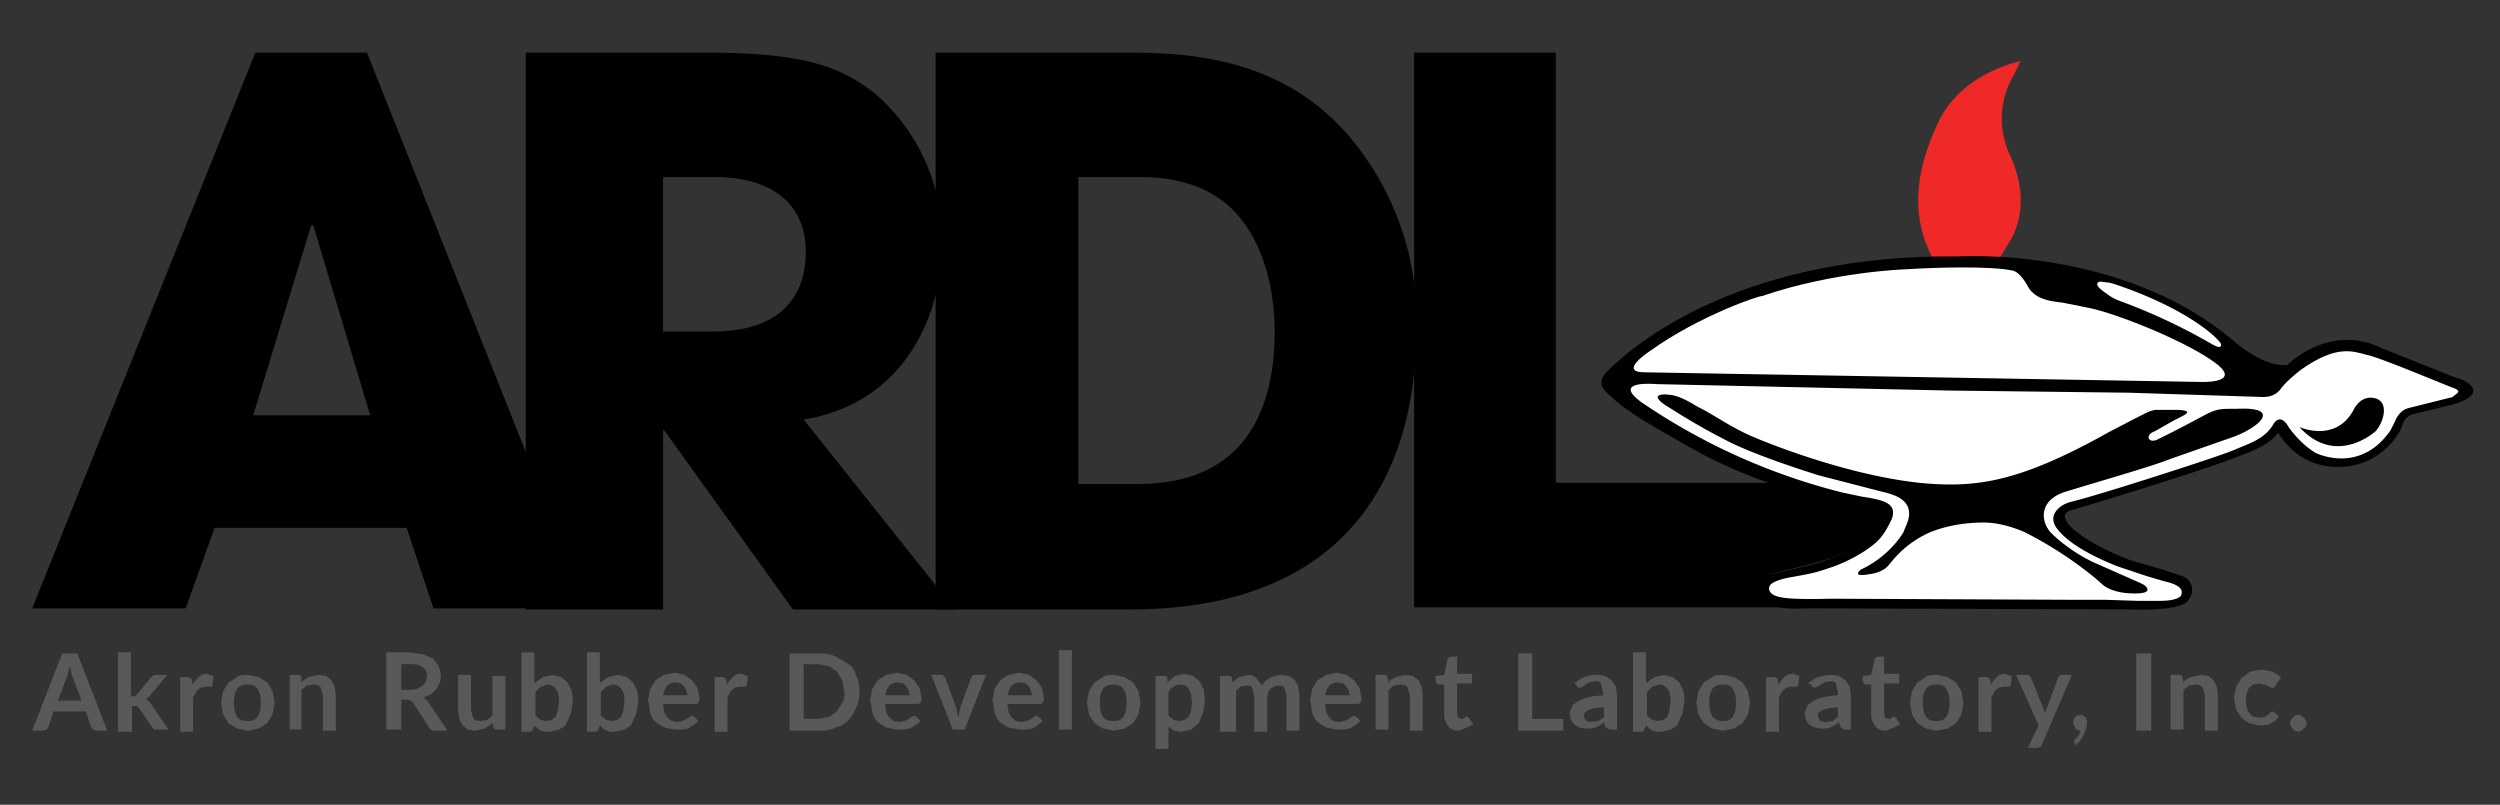 <svg xmlns="http://www.w3.org/2000/svg" xmlns:xlink="http://www.w3.org/1999/xlink" shape-rendering="geometricPrecision" text-rendering="geometricPrecision" viewBox="0 0 233 75"><rect x="0" y="0" width="233" height="75" fill="#333333" stroke="none"/><defs><rect id="b" width="229.3" height="52.1" rx="0" ry="0"/><rect id="d" width="86.2" height="52.1" rx="0" ry="0"/></defs><g clip-path="url(#a)" transform="translate(-180 -384)"><path d="m200 433.2-2.7 7.5H183l20.8-51.8h10.4l20.6 51.8h-14.4l-2.5-7.5H200Zm3.6-10.5h10.9l-5.3-17.7h-.2l-5.4 17.7Z"/><path d="M229 388.9h16.4c9.1 0 12.6 1.1 16 3.7a18 18 0 0 1 6.4 14.2c0 6-3.1 14.7-12.9 16.3l14.1 17.7h-15.1l-12-16.7h-.1v16.7H229v-51.9Zm12.7 26h4.7c7.8 0 8.7-4.9 8.7-7.4 0-4.7-3.4-7-8.5-7h-4.8v14.4Z"/><path d="M267.1 388.9h17.2c5.8 0 16.2 0 22.9 9.7a26.3 26.3 0 0 1 4.8 16.1c0 14.2-7 26.1-26.7 26.1h-18.1v-51.9Zm13.3 40.2h5.7c9.9 0 12.7-6.9 12.7-14.2 0-2.9-.6-6.7-2.5-9.6-1.5-2.3-4.2-4.8-10.1-4.8h-5.7v28.6Z"/><path d="m355.6 431.2-1.3-.6s-2 0-2.2-.3-1.7-.5-1.7-.5l-3.3-.8H325v-40.2h-13.2v51.8h35.8l-3.1-1.3-.4-.6.9-1.2 1.6-.4 2.1-.5 2-.6 2.7-1.1 1.4-1.4.6-.8c-.1.1 1-1 .2-1.5"/><clipPath id="a"><use xlink:href="#b" width="229.3" height="52.1" transform="translate(183 388.9)"/></clipPath></g><g clip-path="url(#c)" transform="translate(-180 -384)"><path fill="#ee2928" d="m366.4 408 1.2-2c1.2-2.6.8-5.2-.3-7.6a8 8 0 0 1 .5-7.6l.5-1.1s-5.6 1.1-7.7 5.8c-1.9 4.1-2.7 8.3-.5 12.5h6.3"/><path d="m409.5 419.4-.9-.3-6.5-2.6c-5-2.5-8.9 1.5-8.9 1.5-2.2.3-5-2.2-5-2.2-10.4-8.9-25.7-7.9-25.7-7.9-19.7-.2-29.7 7.7-32.7 10.7-1.1 1.1-.3 1.8.3 2.3 1.6 1.6 4.3 3 7.6 4.9 6.1 3.5 13.8 5.2 13.8 5.2l3.4.7c.6.2.5.5.5.5-.6 3-6.8 4.5-6.8 4.5l-3.5.8c-.4.1-.9.4-1.1.8l-.1.3s-.8 2.4 4.3 2.1h1.9l28.4.1s4.4.2 5.3-.7.5-2.1-.4-2.4l-1.8-.6-3.1-.9s-3.5-1.3-5.3-2.9c-1.5-1.4-.3-1.7-.3-1.7s12.5-3.7 16.6-5.4c2.5-1 2.8-1.9 2.8-1.9 2.1 3.4 5.5 3.6 7.7 2.9s3.7-2.7 3.9-3.6c.3-.9 1-1 1-1l3.7-.9c3.7-1.1.9-2.3.9-2.3"/><path fill="#fff" d="M376.6 410.5c.1 0 6 1.8 9.5 4.8 0 0 1.9 1.7-.3.4a55 55 0 0 0-8.2-3.8s-.6-.2-1.1-.6c-.6-.4-1.2-.9-.7-.9l.8.1"/><path fill="none" stroke="#fff" stroke-miterlimit="10" stroke-width=".3" d="M376.6 410.5c.1 0 6 1.8 9.5 4.8 0 0 1.9 1.7-.3.4a55 55 0 0 0-8.2-3.8s-.6-.2-1.1-.6c-.6-.4-1.2-.9-.7-.9l.8.1Z"/><path fill="#fff" d="M333.8 416.7s-3.1 2-.5 2l52 .9c.4 0 3.7 0 1-1.9-2.8-2-9.1-4.5-11.6-5l-2.5-.5c-.8-.1-2.5-.2-3.2-1.5 0 0-.7-1.4-1.5-1.5-2-.4-6.8-.3-9.9-.1 0 0-6.7.2-13.4 2.5-.1-.1-5.8 1.8-10.4 5.1"/><path fill="#fff" d="M408.5 420.1c-.8-.3-6.5-2.7-7.8-3s-2.8-1.1-6.3 1.4c0 0-1.3 1-1.8 1.7s-1.2.8-1.7.8l-12.5-.4-16.7-.2-27.3-.6c-.1 0-4.3-.4-1.4 1.7a58.3 58.3 0 0 0 18.7 8.4l1.9.4s1.5.2 2.1.5c.9.4.8 1.1.6 1.6-.3.6-.7 1.5-1.5 2.2s-2.4 1.7-4.2 2.3c-1.5.5-1.5.5-3.7.9 0 0-1.9.3-2 .9 0 0-.3.8 1.3 1 0 0 .9.2 4.4.1l22.5.1h3.1l3.1.1h1.8c.5 0 1.6 0 2.1-.4.1-.1.2-.4.1-.6 0 0-.1-.5-1.5-.8l-1.7-.5-2.7-.9c-2.3-.9-4.8-2.2-5.8-3.7-.7-1.1.3-2 1.3-2.3 2.1-.5 8-2.4 8-2.4s6.3-2 7.4-2.5c1.4-.6 2.8-1 3.6-2.4 0 0 .6-1.1 1.4.3 0 0 1 1.5 2.5 2.4 0 0 4.1 2.1 7-2.1l.4-.8c.1-.2.4-1.1 1.4-1.3l2.4-.6 1.6-.4c.2-.3 1.1-.5-.1-.9m-20.3 4.6-6 2.1c-1.4.6-7.7 2.4-9.6 3-2.7.8-2.4 2.9-1.4 3.9.9.9 2.4 2 3.9 2.7l4.3 1.9.4.2c.3.2 1 .9-1.2.8 0 0-1.5 0-2.5-.7l-.8-.7a35.8 35.8 0 0 0-6.6-4.3s-1.9-.9-3.8-.9c-1.8 0-3.5.3-5 .9a9.6 9.6 0 0 0-3.4 2.5l-.5.6c-.6.7-1.7.8-1.7.8-1.6.3-1.1-.2-.9-.4 2.8-1.3 4-3.5 4-3.5l.2-.5c1.3-2.7-1.6-3.1-2.3-3.3l-5.8-1.5c-1.6-.5-5.6-1.8-8.1-3a61.3 61.3 0 0 1-5.8-3.3s-1.1-.6-1.1-1c0-.2.5-.3 1.1-.2.2 0 .9.1 2.1.8l.5.3.2.1c1.4.7 3.2 2 5.2 2.8 0 0 7.9 3.4 15.3 4.2 5.2.5 9.2 0 17.6-4.7l2.3-1.2c1.4-.7 1.5-.8 2.1-.9h2.1c1.7.1.5.5-.6 1.1l-1.4.8-.4.2c-.6.3-.4 1 .4.7l1.2-.6c4.6-2.3 3.7-2.3 6.3-2.3 4.2-.2 2.1 1.7-.3 2.6"/><path d="M394.3 423.8s3.3 1.5 5-1.5c0 0 .6-1.5 2-1.2s.9 2.2.1 3.1c-.7.6-4 3-7.1-.4"/><clipPath id="c"><use xlink:href="#d" width="86.2" height="52.1" transform="translate(326 388.9)"/></clipPath></g><g fill="#58595b"><path d="M10 68.1H9l-.3-.1-.2-.2-.5-1.5H5l-.5 1.5-.2.2-.3.1H3l2.8-7.2h1.4l2.8 7.2Zm-2.4-2.8-.9-2.4-.1-.4-.1-.5-.1.5-.1.4-.9 2.4h2.2ZM12.2 60.6v4.3h.4l.1-.1 1.3-1.6.2-.2.3-.1h1.1L14 64.8c-.1.1-.2.3-.4.3l.2.2.2.2 1.7 2.5h-1.3l-.2-.2-1.3-1.9-.1-.1h-.5v2.4H11v-7.4h1.2ZM17.9 63.8l.6-.7c.2-.2.5-.3.8-.3l.6.2-.1.9-.1.1H19.1l-.4.1-.3.2-.2.3-.2.4v3.2h-1.2v-5.1h.7l.3.1.1.2v.4ZM23.1 62.9l1 .2.8.5.5.8.2 1.1-.2 1.1-.5.8-.8.5-1 .2-1-.2-.8-.5-.5-.8-.2-1.1.2-1.1.5-.8.8-.5c.2-.2.6-.2 1-.2Zm0 4.3c.4 0 .7-.1.9-.4s.3-.7.3-1.3-.1-1-.3-1.3-.5-.4-.9-.4-.8.1-1 .4-.3.7-.3 1.3c0 .5.1 1 .3 1.3s.5.4 1 .4ZM28.1 63.6l.3-.3.4-.2.4-.1.5-.1.7.1.5.4.3.6.1.8v3.3h-1.2v-3.3l-.2-.7c-.1-.2-.4-.3-.7-.3l-.6.1-.5.4V68H27v-5.1h.8c.2 0 .3.1.3.2v.5ZM41.7 68.1h-1.2a.5.5 0 0 1-.5-.3l-1.5-2.3-.2-.2-.3-.1h-.6V68H36v-7.2h2.2l1.3.2.9.4.5.7.2.8-.1.7-.3.6-.5.5-.7.3.2.2.2.2 1.8 2.7Zm-3.5-3.8.7-.1.5-.3.3-.4.1-.5c0-.4-.1-.6-.4-.8-.2-.2-.6-.3-1.1-.3h-.9v2.4h.8ZM47.1 62.9V68h-.8c-.2 0-.3-.1-.3-.2l-.1-.4-.7.5-.9.2-.7-.1-.5-.4-.3-.6-.1-.8v-3.3h1.2v3.3l.2.7c.1.2.4.3.7.3l.6-.1.5-.4V63h1.2ZM49.9 63.6l.7-.5.9-.2.8.2.6.5.4.8.1 1-.2 1.1-.4.9c-.1.3-.4.4-.7.6l-.9.2h-.4l-.4-.1-.3-.2-.3-.3-.1.3-.1.2-.2.1h-.8v-7.4h1.2v2.8Zm0 3.1.5.4.5.1.5-.1.4-.3.2-.6.1-.8c0-.6-.1-1-.3-1.2a1 1 0 0 0-.8-.4l-.6.2-.5.5v2.2ZM56 63.6l.7-.5.9-.2.8.2.6.5.4.8.1 1-.2 1.1-.4.9c-.1.3-.4.4-.7.6l-.9.2h-.4l-.4-.1-.3-.2-.3-.3-.1.3-.1.2-.2.1h-.8v-7.4h1.2v2.8Zm0 3.1.5.4.5.1.5-.1.4-.3.2-.6.1-.8c0-.6-.1-1-.3-1.2a1 1 0 0 0-.8-.4l-.6.2-.5.5v2.2ZM61.8 65.7l.1.7.3.5.4.3.5.1.5-.1.4-.2.3-.2.2-.1.2.1.4.4-.5.4-.5.3-.6.1h-.6l-1-.2-.8-.5a2 2 0 0 1-.5-.9l-.2-1.2.2-1 .5-.8.8-.5 1-.2.9.2.7.5.5.7.2 1-.1.4-.2.1h-3.1Zm2.3-.8-.1-.5-.2-.4-.3-.3-.5-.1c-.4 0-.6.1-.8.3s-.3.5-.4.9h2.3ZM67.7 63.8l.6-.7c.2-.2.5-.3.8-.3l.6.2-.1.9-.1.1H68.9l-.4.1-.3.2-.2.3-.2.4v3.2h-1.2v-5.1h.7l.3.1.1.2v.4ZM80.1 64.5a4 4 0 0 1-1 2.6c-.3.3-.7.6-1.2.7-.4.2-.9.3-1.5.3h-2.8v-7.2h2.8c.6 0 1.1.1 1.5.3l1.2.7c.4.3.6.7.7 1.1.2.4.3.9.3 1.5Zm-1.4 0-.2-1.1-.5-.8-.7-.5-1-.2h-1.4V67h1.4l1-.2.7-.5.5-.8c.2-.3.2-.6.2-1ZM82.5 65.7l.1.7.3.5.4.3.5.1.5-.1.4-.2.3-.2.2-.1.2.1.4.4-.5.4-.5.3-.6.1h-.6l-1-.2-.8-.5a2 2 0 0 1-.5-.9l-.2-1.2.2-1 .5-.8.8-.5 1-.2.9.2.7.5.5.7.2 1-.1.4-.2.1h-3.1Zm2.3-.8-.1-.5-.2-.4-.3-.3-.5-.1c-.4 0-.6.1-.8.3s-.3.5-.4.9h2.3ZM91.9 62.9l-2 5.1h-1.1l-2-5.1h1l.2.1.1.2 1 2.7.1.5.1.5.1-.5.1-.5 1-2.7.1-.2.2-.1h1.1ZM93.9 65.7l.1.7.3.5.4.3.5.1.5-.1.4-.2.3-.2.2-.1.2.1.4.4-.5.4-.5.3-.6.1H95l-1-.2-.8-.5a2 2 0 0 1-.5-.9l-.2-1.2.2-1 .5-.8.8-.5 1-.2.9.2.7.5.5.7.2 1-.1.4-.2.1h-3.1Zm2.3-.8-.1-.5-.2-.4-.3-.3-.5-.1c-.4 0-.6.1-.8.3s-.3.5-.4.9h2.3ZM99.9 60.6V68h-1.2v-7.4h1.2ZM103.8 62.9l1 .2.8.5.5.8.2 1.1-.2 1.1-.5.8-.8.5-1 .2-1-.2-.8-.5-.5-.8-.2-1.1.2-1.1.5-.8.8-.5c.3-.2.6-.2 1-.2Zm0 4.3c.4 0 .7-.1.9-.4s.3-.7.3-1.3-.1-1-.3-1.3-.5-.4-.9-.4-.8.1-1 .4-.3.7-.3 1.3c0 .5.1 1 .3 1.3s.6.4 1 .4ZM108.8 63.6l.7-.6.9-.2.8.2.6.5.4.8.1 1.1-.2 1.1-.4.9-.7.6-.9.2-.7-.1-.5-.4v2.1h-1.2V63h.8c.2 0 .3.1.3.2v.4Zm.1 3.1.5.4.5.1.5-.1.4-.3.2-.5.1-.8-.1-.8-.2-.5-.3-.3-.4-.1a1.4 1.4 0 0 0-1.2.7v2.2ZM113.7 68.1V63h.8c.2 0 .3.1.3.2l.1.4.3-.3.3-.2.4-.1.4-.1c.3 0 .6.1.8.3l.5.7.3-.4.4-.3.5-.2.5-.1.8.1.6.4.3.6.1.8v3.3h-1.2v-3.3l-.2-.7c-.1-.2-.4-.2-.6-.2l-.4.1-.3.2-.2.3-.1.4v3.3h-1.2v-3.3l-.2-.8c-.1-.2-.3-.2-.6-.2l-.5.1-.4.4v3.8h-1.5ZM123.5 65.7l.1.7.3.5.4.3.5.1.5-.1.4-.2.3-.2.2-.1.2.1.4.4-.5.4-.5.3-.6.1h-.6l-1-.2-.8-.5a2 2 0 0 1-.5-.9l-.2-1.2.2-1 .5-.8.8-.5 1-.2.9.2.7.5.5.7.2 1-.1.4-.2.1h-3.1Zm2.3-.8-.1-.5-.2-.4-.3-.3-.5-.1c-.4 0-.6.1-.8.3s-.3.5-.4.9h2.3ZM129.4 63.6l.3-.3.4-.2.4-.1.5-.1.7.1.5.4.3.6.1.8v3.3h-1.2v-3.3l-.2-.7c-.1-.2-.4-.3-.7-.3l-.6.1-.5.4V68h-1.2v-5.1h.8c.2 0 .3.1.3.2l.1.5ZM136 68.1c-.4 0-.8-.1-1-.4s-.4-.6-.4-1v-2.9h-.5l-.2-.1-.1-.2V63l.8-.1.3-1.4.1-.2.2-.1h.6v1.6h1.4v.9h-1.4v2.8l.1.4.3.1h.2l.1-.1.1-.1h.2l.1.1.4.6-.6.3-.7.3ZM145.7 67v1.1h-4.2v-7.2h1.3V67h2.9ZM146.7 63.7a3.2 3.2 0 0 1 2.9-.7l.6.4.4.6.1.8V68h-.6l-.3-.1-.2-.2-.1-.4-.4.3-.4.2-.4.1h-.5l-.6-.1-.5-.3-.3-.4-.1-.6.1-.4.2-.4.4-.3.6-.3.8-.2 1-.1v-.3l-.2-.8c-.1-.2-.4-.2-.6-.2l-.5.1-.3.2-.3.2-.3.1-.2-.1-.1-.2-.2-.1Zm2.8 2.2-.9.1-.6.2-.3.2-.1.3.2.5.5.1.7-.1.5-.4v-.9ZM153.5 63.6l.7-.5.9-.2.8.2.6.5.4.8.1 1-.2 1.1-.4.9c-.1.3-.4.4-.7.6l-.9.2h-.4l-.4-.1-.3-.2-.3-.3-.1.3-.1.2-.2.1h-.8v-7.4h1.2v2.8Zm0 3.1.5.4.5.1.5-.1.4-.3.2-.6.1-.8c0-.6-.1-1-.3-1.2a1 1 0 0 0-.8-.4l-.6.2-.5.5v2.2ZM160.6 62.9l1 .2.8.5.5.8.2 1.1-.2 1.1-.5.8-.8.5-1 .2-1-.2-.8-.5-.5-.8-.2-1.1.2-1.1.5-.8.8-.5c.3-.2.6-.2 1-.2Zm0 4.3c.4 0 .7-.1.9-.4s.3-.7.3-1.3-.1-1-.3-1.3-.5-.4-.9-.4-.8.1-1 .4-.3.7-.3 1.3c0 .5.1 1 .3 1.3.3.3.6.4 1 .4ZM165.7 63.8l.6-.7c.2-.2.5-.3.8-.3l.6.2-.1.9-.1.1H166.9l-.4.1-.3.2-.2.3-.2.4v3.2h-1.2v-5.1h.7l.3.1.1.2v.4ZM168.5 63.7a3.2 3.2 0 0 1 2.9-.7l.6.4.4.6.1.8V68h-.5l-.3-.1-.2-.2-.1-.4-.4.3-.4.2-.4.1h-.5l-.6-.1-.5-.3-.3-.4-.1-.6.1-.4.2-.4.4-.3.6-.3.8-.2 1-.1v-.3l-.2-.8c-.1-.2-.4-.2-.6-.2l-.5.1-.3.2-.3.2-.3.1-.2-.1-.1-.2-.3-.1Zm2.8 2.2-.9.1-.6.2-.3.2-.1.3.2.5.5.1.7-.1.5-.4v-.9ZM175.8 68.1c-.4 0-.8-.1-1-.4s-.4-.6-.4-1v-2.9h-.5l-.2-.1-.1-.2V63l.8-.1.3-1.4.1-.2.2-.1h.6v1.6h1.4v.9h-1.4v2.8l.1.4.3.1h.2l.1-.1.1-.1h.2l.1.1.4.6-.6.3-.7.3ZM180.5 62.9l1 .2.8.5.5.8.2 1.1-.2 1.1-.5.8-.8.5-1 .2-1-.2-.8-.5-.5-.8-.2-1.1.2-1.1.5-.8.8-.5c.2-.2.6-.2 1-.2Zm0 4.3c.4 0 .7-.1.9-.4s.3-.7.3-1.3-.1-1-.3-1.3-.5-.4-.9-.4-.8.1-1 .4-.3.7-.3 1.3c0 .5.1 1 .3 1.3s.5.4 1 .4ZM185.5 63.8l.6-.7c.2-.2.5-.3.8-.3l.6.2-.1.9-.1.1H186.7l-.4.1-.3.2-.2.3-.2.4v3.2h-1.2v-5.1h.7l.3.1.1.2v.4ZM193.1 62.9l-2.8 6.5-.1.2-.3.1h-.9l1-2.1-2.1-4.7h1.1l.2.1.1.2 1.1 2.7.1.3.1.3.1-.3.1-.3 1-2.7.1-.2.2-.1h1ZM193.4 69.3l-.1-.2V69l.1-.1.1-.1.2-.2.1-.2.1-.3-.3-.1a.2.2 0 0 1-.2-.2l-.1-.2-.1-.3.1-.3.1-.2.2-.1.3-.1.3.1.2.2.1.3v.3l-.1.5-.2.5-.3.5-.5.5v-.2ZM200.5 68.1h-1.4v-7.2h1.4v7.2ZM203.5 63.6l.3-.3.4-.2.4-.1.5-.1.7.1.5.4.3.6.1.8v3.3h-1.2v-3.3l-.2-.7c-.1-.2-.4-.3-.7-.3l-.6.1-.5.4V68h-1.2v-5.1h.8c.2 0 .3.1.3.2l.1.5ZM212 64l-.1.1h-.2l-.2-.1-.2-.1-.3-.1-.4-.1-.6.1-.4.3-.2.5-.1.7.1.7c.1.2.1.4.3.5.1.1.2.3.4.3l.5.1.5-.1.3-.2.2-.2.2-.1.2.1.4.4-.4.4-.5.3-.5.1h-.5l-.9-.2-.7-.5-.5-.8-.2-1.1.2-1 .5-.8.8-.6 1.1-.2 1 .2.8.5-.6.9ZM213.4 67.4l.1-.3.2-.2.2-.2.3-.1.3.1.2.2.2.2.1.3-.1.3-.2.2-.2.2-.3.1-.3-.1a.2.2 0 0 1-.2-.2l-.2-.2-.1-.3Z"/></g></svg>